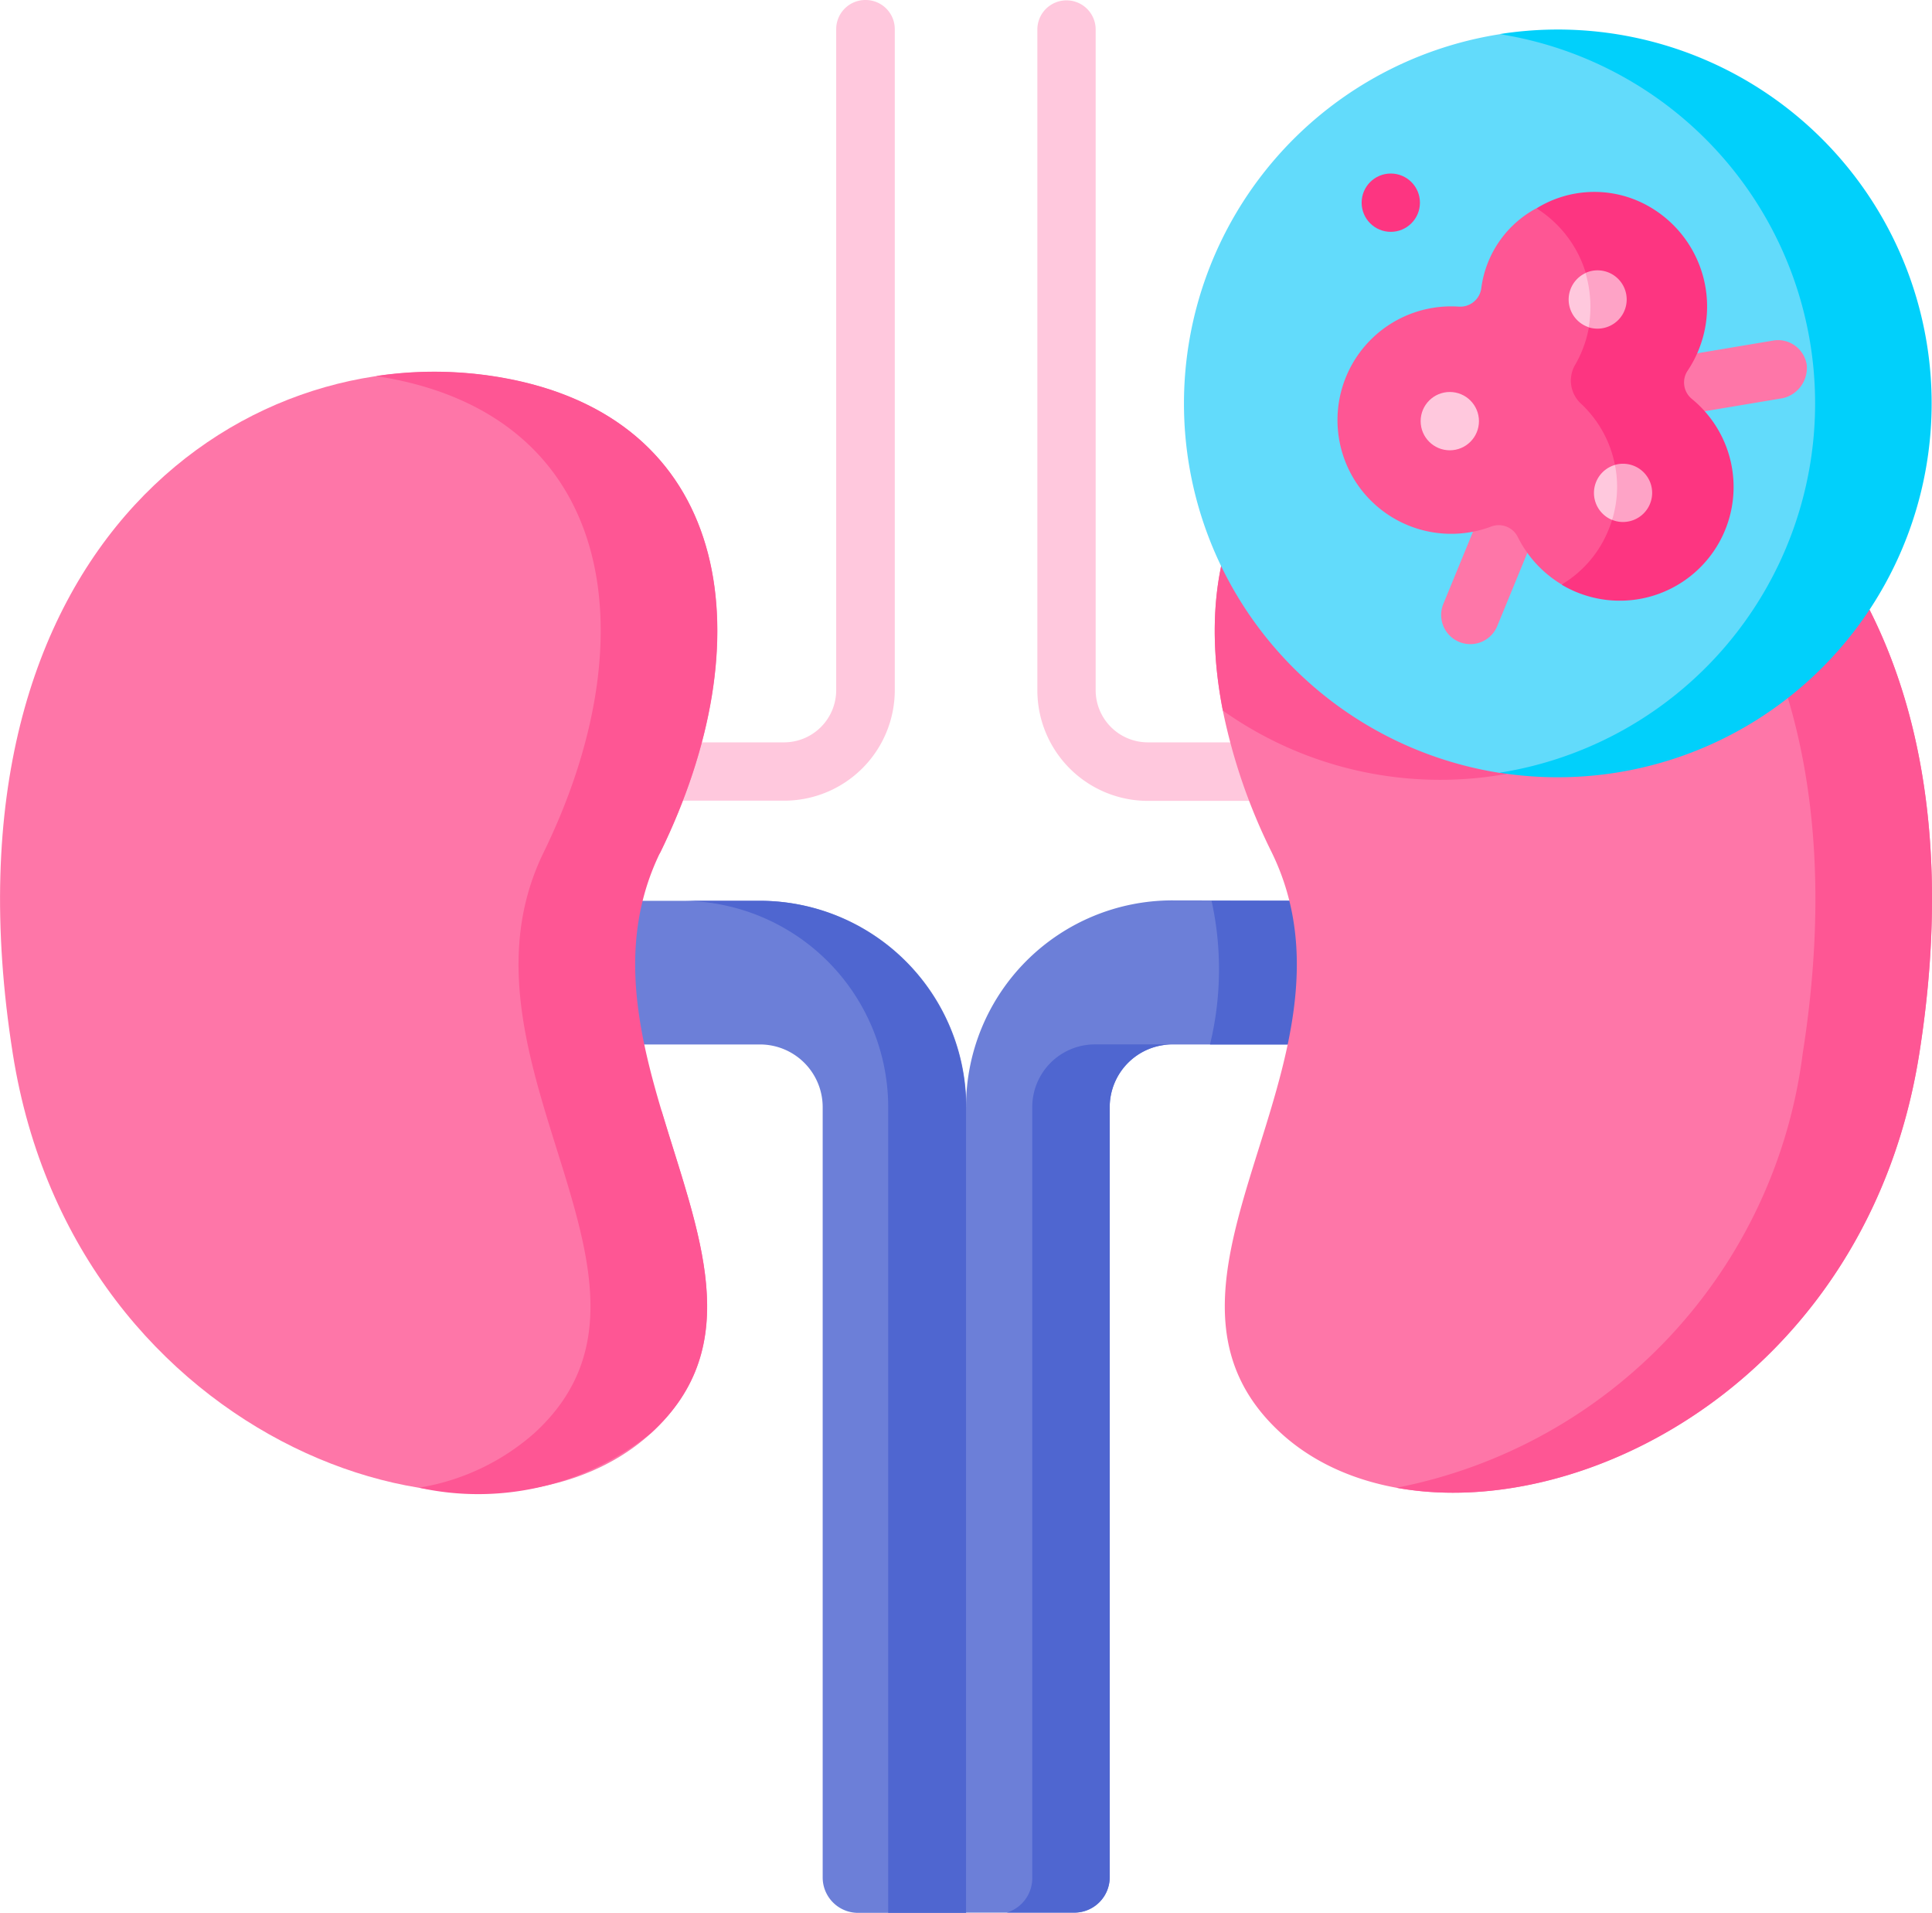 <svg xmlns="http://www.w3.org/2000/svg" width="27.305" height="27.03" viewBox="0 0 27.305 27.03"><g data-name="Group 13903" fill="#ffc8dd"><path data-name="Path 3961" d="M12.23 0a.412.412 0 0 0-.412.412v9.341a.738.738 0 0 1-.737.737H9.252a.412.412 0 0 0 0 .824h1.833a1.563 1.563 0 0 0 1.561-1.561V.412A.412.412 0 0 0 12.234 0z"/><path data-name="Path 3962" d="M18.057 10.49h-1.835a.738.738 0 0 1-.737-.737V.417a.412.412 0 1 0-.824 0v9.341a1.563 1.563 0 0 0 1.561 1.559h1.833a.412.412 0 1 0 0-.824z"/></g><path data-name="Path 3963" d="M19.901 12.729v2.03h-3.332a.886.886 0 0 0-.886.886v10.882a.5.5 0 0 1-.5.5h-1.53l-.7-5.788.7-5.6a2.916 2.916 0 0 1 2.916-2.916z" fill="#6c7fd8"/><path data-name="Path 3964" d="M19.901 12.729v2.03h-2.8a4.5 4.5 0 0 0 .022-2.03z" fill="#4f66d0"/><path data-name="Path 3965" d="M15.47 14.758h1.1a.887.887 0 0 0-.886.886v10.882a.5.5 0 0 1-.5.5h-.954a.509.509 0 0 0 .359-.487V15.645a.886.886 0 0 1 .881-.887z" fill="#4f66d0"/><path data-name="Path 3966" d="M13.653 27.03h-1.526a.5.5 0 0 1-.5-.5V15.645a.886.886 0 0 0-.886-.886H7.409v-2.03h3.332a2.916 2.916 0 0 1 2.916 2.916z" fill="#6c7fd8"/><path data-name="Path 3967" d="M13.653 15.645V27.03h-1.1V15.645a2.919 2.919 0 0 0-2.916-2.916h1.1a2.919 2.919 0 0 1 2.916 2.916z" fill="#4f66d0"/><path data-name="Path 3968" d="M7.215 5.36c3.165.633 3.574 3.707 2.118 6.685L8.174 13.58l1.18 2.129c.51 1.705 1.211 3.3-.153 4.543-2.317 2.118-8.142.2-9.02-5.361C-.964 7.649 3.574 4.631 7.215 5.36z" fill="#fe76a8"/><path data-name="Path 3969" d="M9.2 20.251a3.891 3.891 0 0 1-3.279.771 3.25 3.25 0 0 0 1.631-.771c2.316-2.118-1.324-5.229.132-8.208s1.047-6.052-2.119-6.685a6.976 6.976 0 0 0-.252-.044 5.536 5.536 0 0 1 1.9.044c3.165.633 3.574 3.707 2.119 6.685s2.184 6.09-.132 8.208z" fill="#fe5694"/><path data-name="Path 3970" d="M27.125 14.891c-.878 5.56-6.7 7.48-9.02 5.361s1.324-5.229-.132-8.208a8.146 8.146 0 0 1-.69-2c-.44-2.239.359-4.193 2.809-4.683a5.722 5.722 0 0 1 5.359 1.83c1.419 1.574 2.24 4.119 1.674 7.7z" fill="#fe76a8"/><path data-name="Path 3971" d="M27.125 14.891c-.713 4.51-4.68 6.625-7.389 6.132a7.168 7.168 0 0 0 5.741-6.132c.95-6.013-2.016-9.113-5.134-9.576 3.593-.543 7.9 2.499 6.782 9.576z" fill="#fe5694"/><path data-name="Path 3972" d="M25.45 7.188a5.306 5.306 0 0 1-8.167 2.853c-.44-2.239.359-4.193 2.809-4.683a5.721 5.721 0 0 1 5.358 1.83z" fill="#fe5694"/><g data-name="Group 13913"><path data-name="Path 3973" d="M22.039 10.928l-.846-.007a5.283 5.283 0 0 1 0-10.437l.794-.016s4.7 1.526 4.7 5.234a5.147 5.147 0 0 1-4.648 5.226z" fill="#62dbfb"/><path data-name="Path 3974" d="M27.3 5.701a5.285 5.285 0 0 1-6.107 5.218 5.283 5.283 0 0 0 0-10.437A5.283 5.283 0 0 1 27.3 5.701z" fill="#01d0fb"/><g data-name="Group 13912" transform="translate(18.906 2.452)"><path data-name="Path 3975" d="M1.874 6.65a.412.412 0 0 1-.381-.569l.567-1.38a.412.412 0 0 1 .762.313l-.567 1.38a.412.412 0 0 1-.381.256z" fill="#fe76a8"/><path data-name="Path 3976" d="M6.628 2.699a.412.412 0 0 0-.3-.331.4.4 0 0 0-.171-.008l-1.468.246a.412.412 0 0 0 .067.819.48.48 0 0 0 .069-.005l1.468-.246a.439.439 0 0 0 .335-.475z" fill="#fe76a8"/><path data-name="Path 3977" d="M4.274 2.89l-.4-2.266L2.807.492a1.5 1.5 0 0 0-.779 1.136.3.3 0 0 1-.314.253 1.607 1.607 0 1 0 .451 3.109.3.3 0 0 1 .382.151 1.632 1.632 0 0 0 .613.663l1.544-.256z" fill="#fe5694"/><path data-name="Path 3978" d="M5.444 5.109a1.608 1.608 0 0 1-2.281.7 1.589 1.589 0 0 0 .632-.7 1.607 1.607 0 0 0-.36-1.86.442.442 0 0 1-.077-.55A1.642 1.642 0 0 0 2.81.492a1.554 1.554 0 0 1 1.5-.074 1.629 1.629 0 0 1 .636 2.367.3.3 0 0 0 .059.4 1.607 1.607 0 0 1 .439 1.924z" fill="#fd3581"/><ellipse data-name="Ellipse 214" cx=".412" cy=".412" rx=".412" ry=".412" transform="translate(.338)" fill="#fd3581"/><g data-name="Group 13910" transform="translate(1.172 1.405)" fill="#ffc8dd"><path data-name="Path 3979" d="M2.706.423l-.327.345A.412.412 0 0 1 2.334 0z"/><ellipse data-name="Ellipse 215" cx=".412" cy=".412" rx=".412" ry=".412" transform="translate(0 1.682)"/><path data-name="Path 3980" d="M2.989 3.108l-.283.382a.412.412 0 0 1 .04-.777z"/></g><g data-name="Group 13911" fill="#fea3c6"><path data-name="Path 3981" d="M3.672 2.192a.408.408 0 0 1-.125-.019 1.7 1.7 0 0 0-.045-.768.408.408 0 0 1 .17-.037.412.412 0 0 1 0 .824z"/><path data-name="Path 3982" d="M4.444 4.512a.412.412 0 0 1-.412.412.4.4 0 0 1-.154-.03 1.588 1.588 0 0 0 .04-.777.4.4 0 0 1 .115-.016.412.412 0 0 1 .411.411z"/></g></g></g></svg>